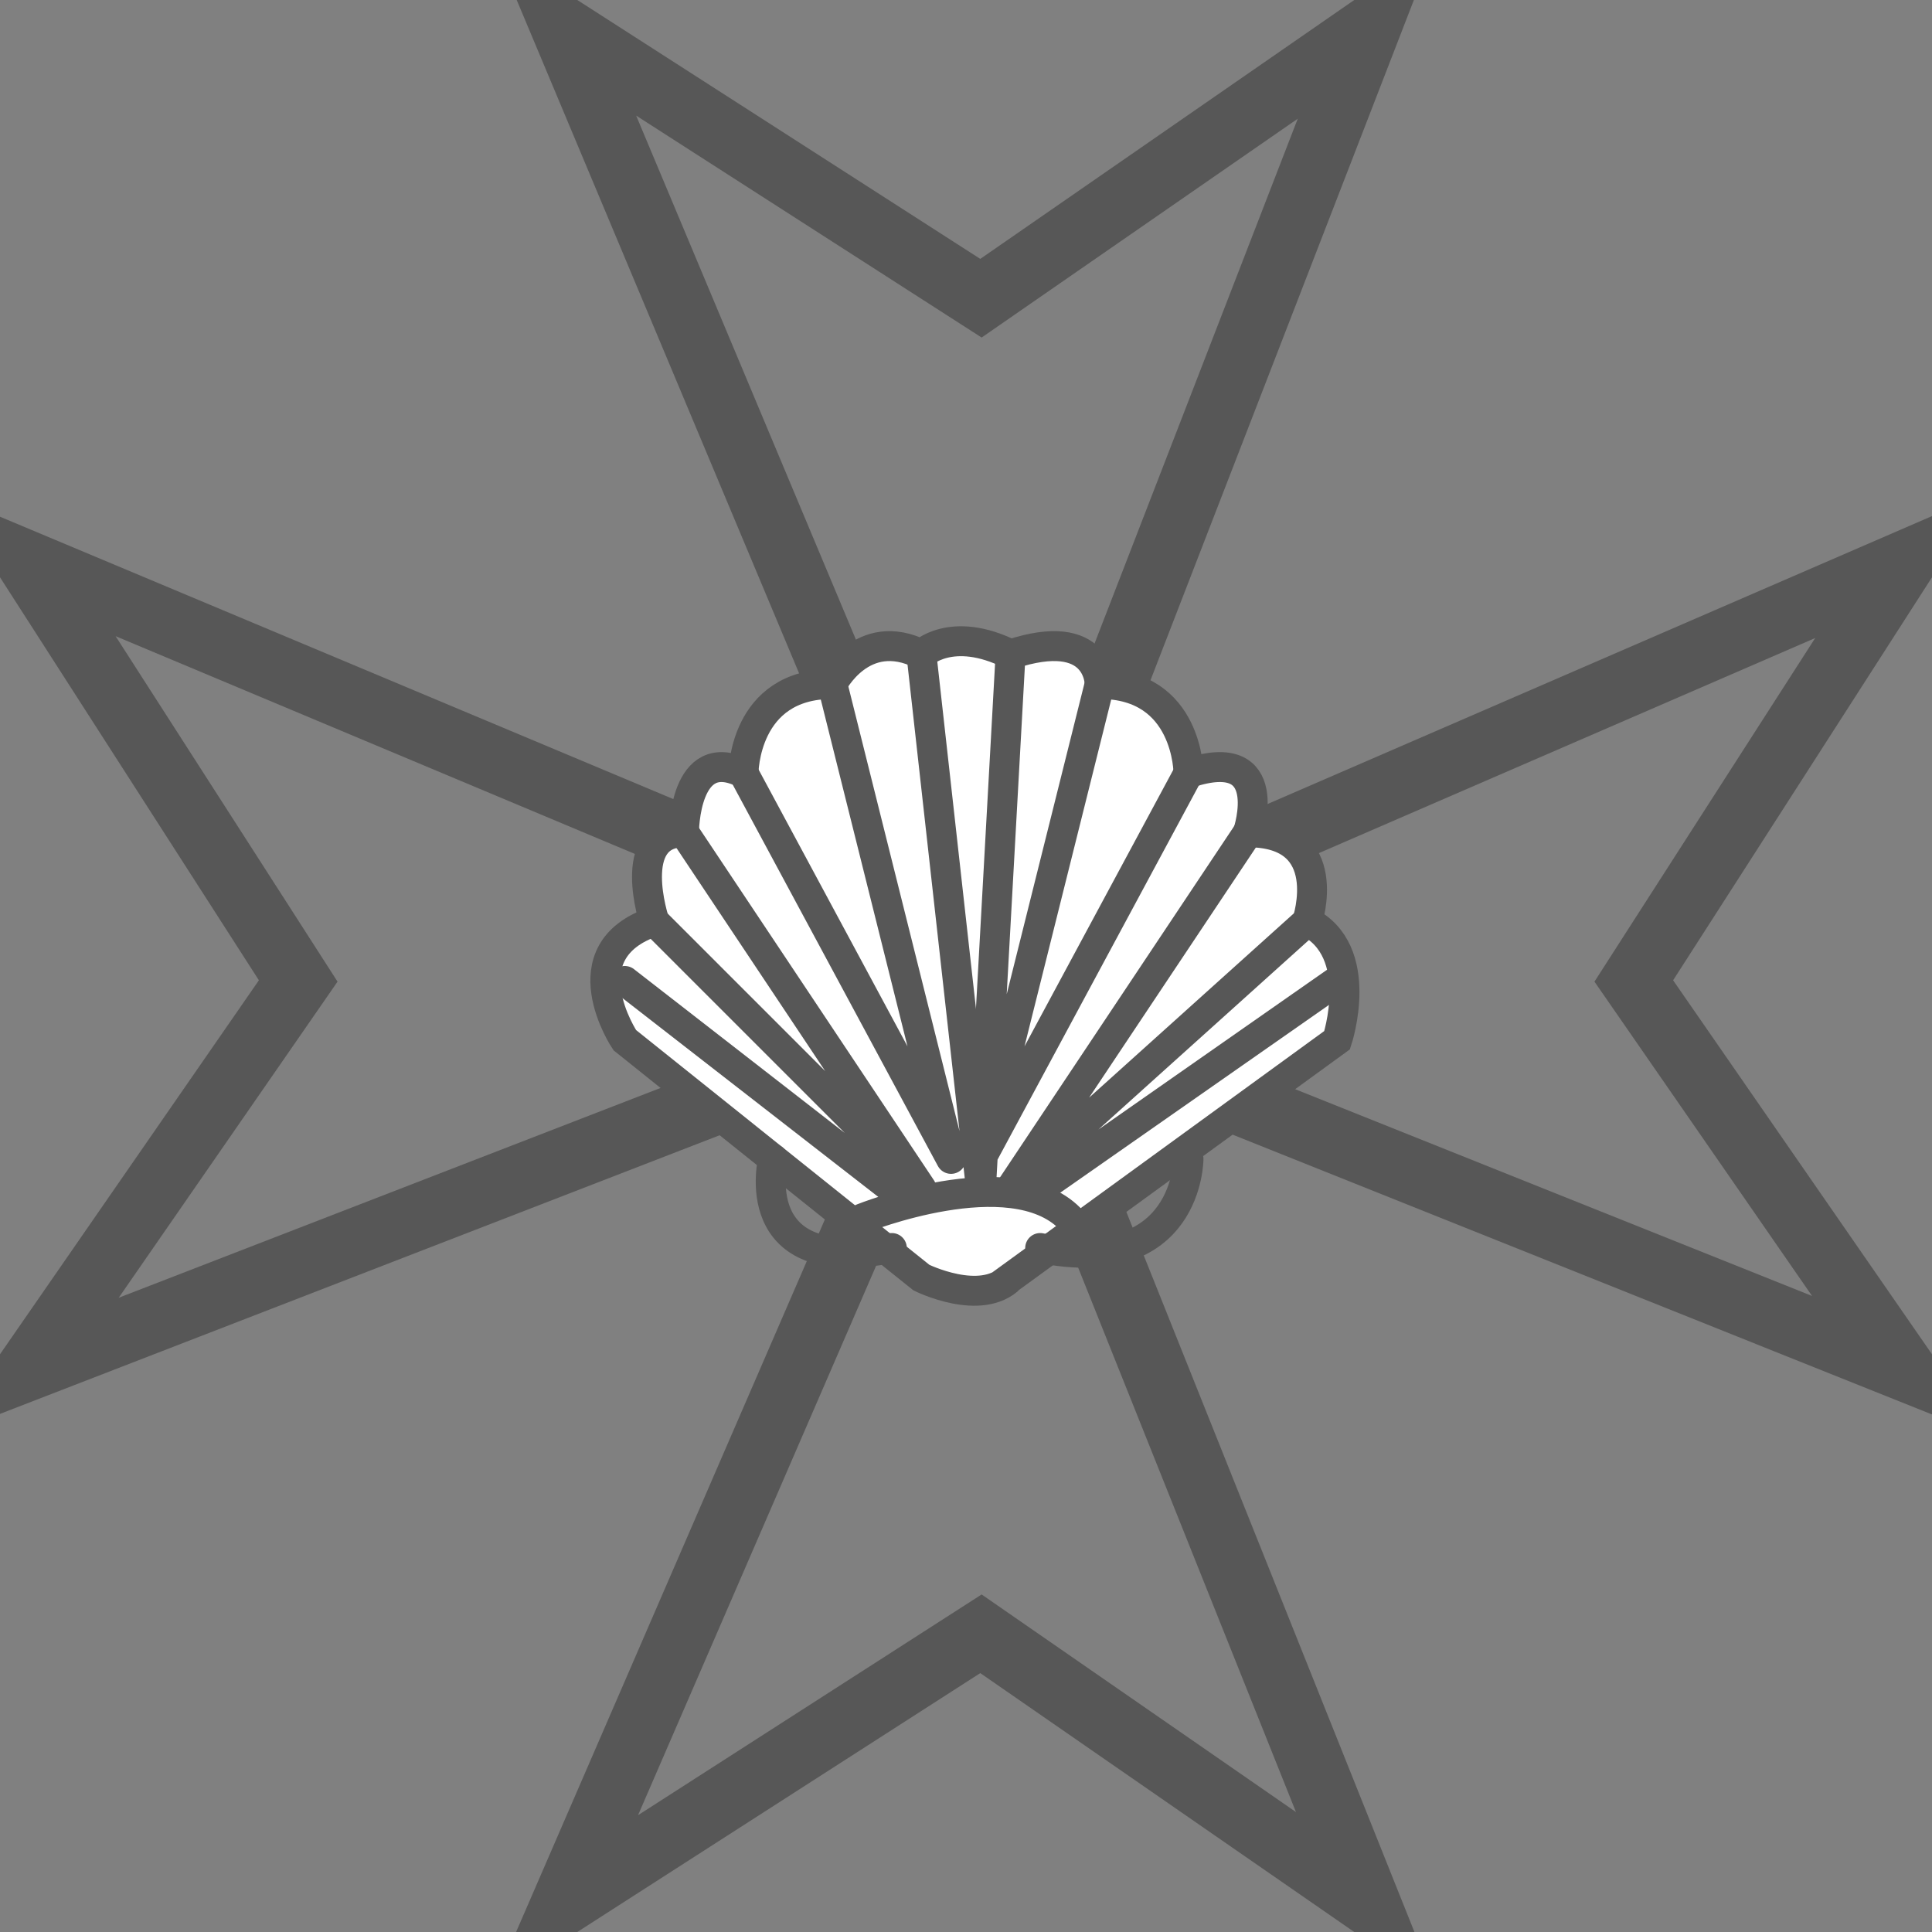 <svg xmlns="http://www.w3.org/2000/svg" xml:space="preserve" width="62mm" height="62mm" style="shape-rendering:geometricPrecision;text-rendering:geometricPrecision;image-rendering:optimizeQuality;fill-rule:evenodd;clip-rule:evenodd" viewBox="0 0 6200 6200">
    <rect x="0" y="0" width="6200" height="6200" fill="#808080" stroke="none"/>
    <defs>
        <style>
            .fil0{fill:none;fill-rule:nonzero;stroke:#575757}
        </style>
    </defs>
    <g id="Plan_x0020_1">
        <path class="fil0" style="stroke-width:210.01" d="M4386 6100 3243 3243l2857 1143-857-1238 857-1334-2857 1238L4386 100 3148 957 1814 100l1238 2952L100 1814l857 1334-857 1238 2952-1143-1238 2857 1334-857z"/>
        <path style="fill:#fff;fill-rule:nonzero" d="m3243 4100 1048-762s95-286-96-381c0 0 96-286-190-286 0 0 95-285-191-190 0 0 0-286-285-286 0 0 0-190-286-95-191-95-286 0-286 0-190-95-286 95-286 95-285 0-285 286-285 286-191-95-191 190-191 190-190 0-95 286-95 286-286 95-95 381-95 381l952 762s191 95 286 0z" />
        <path class="fil0" style="stroke-width:96.01" d="m3243 4100 1048-762s95-286-96-381c0 0 96-286-190-286 0 0 95-285-191-190 0 0 0-286-285-286 0 0 0-190-286-95-191-95-286 0-286 0-190-95-286 95-286 95-285 0-285 286-285 286-191-95-191 190-191 190-190 0-95 286-95 286-286 95-95 381-95 381l952 762s191 95 286 0z" />
        <path class="fil0" style="stroke-width:96.01;stroke-linejoin:round" d="m3243 2100-95 1714m381-1619-381 1524 666-1238m191 190-762 1143 952-857m96 191-953 666" />
        <path class="fil0" style="stroke-linecap:round;stroke-width:96.01;stroke-linejoin:round" d="m2957 2100 191 1714m-477-1619 381 1524-666-1238m-191 190 762 1143-857-857m-95 191 857 666m-95 96s476-191 666 0m-952-191s-95 381 381 286m952-286s0 381-476 286"/>
    </g>
</svg>